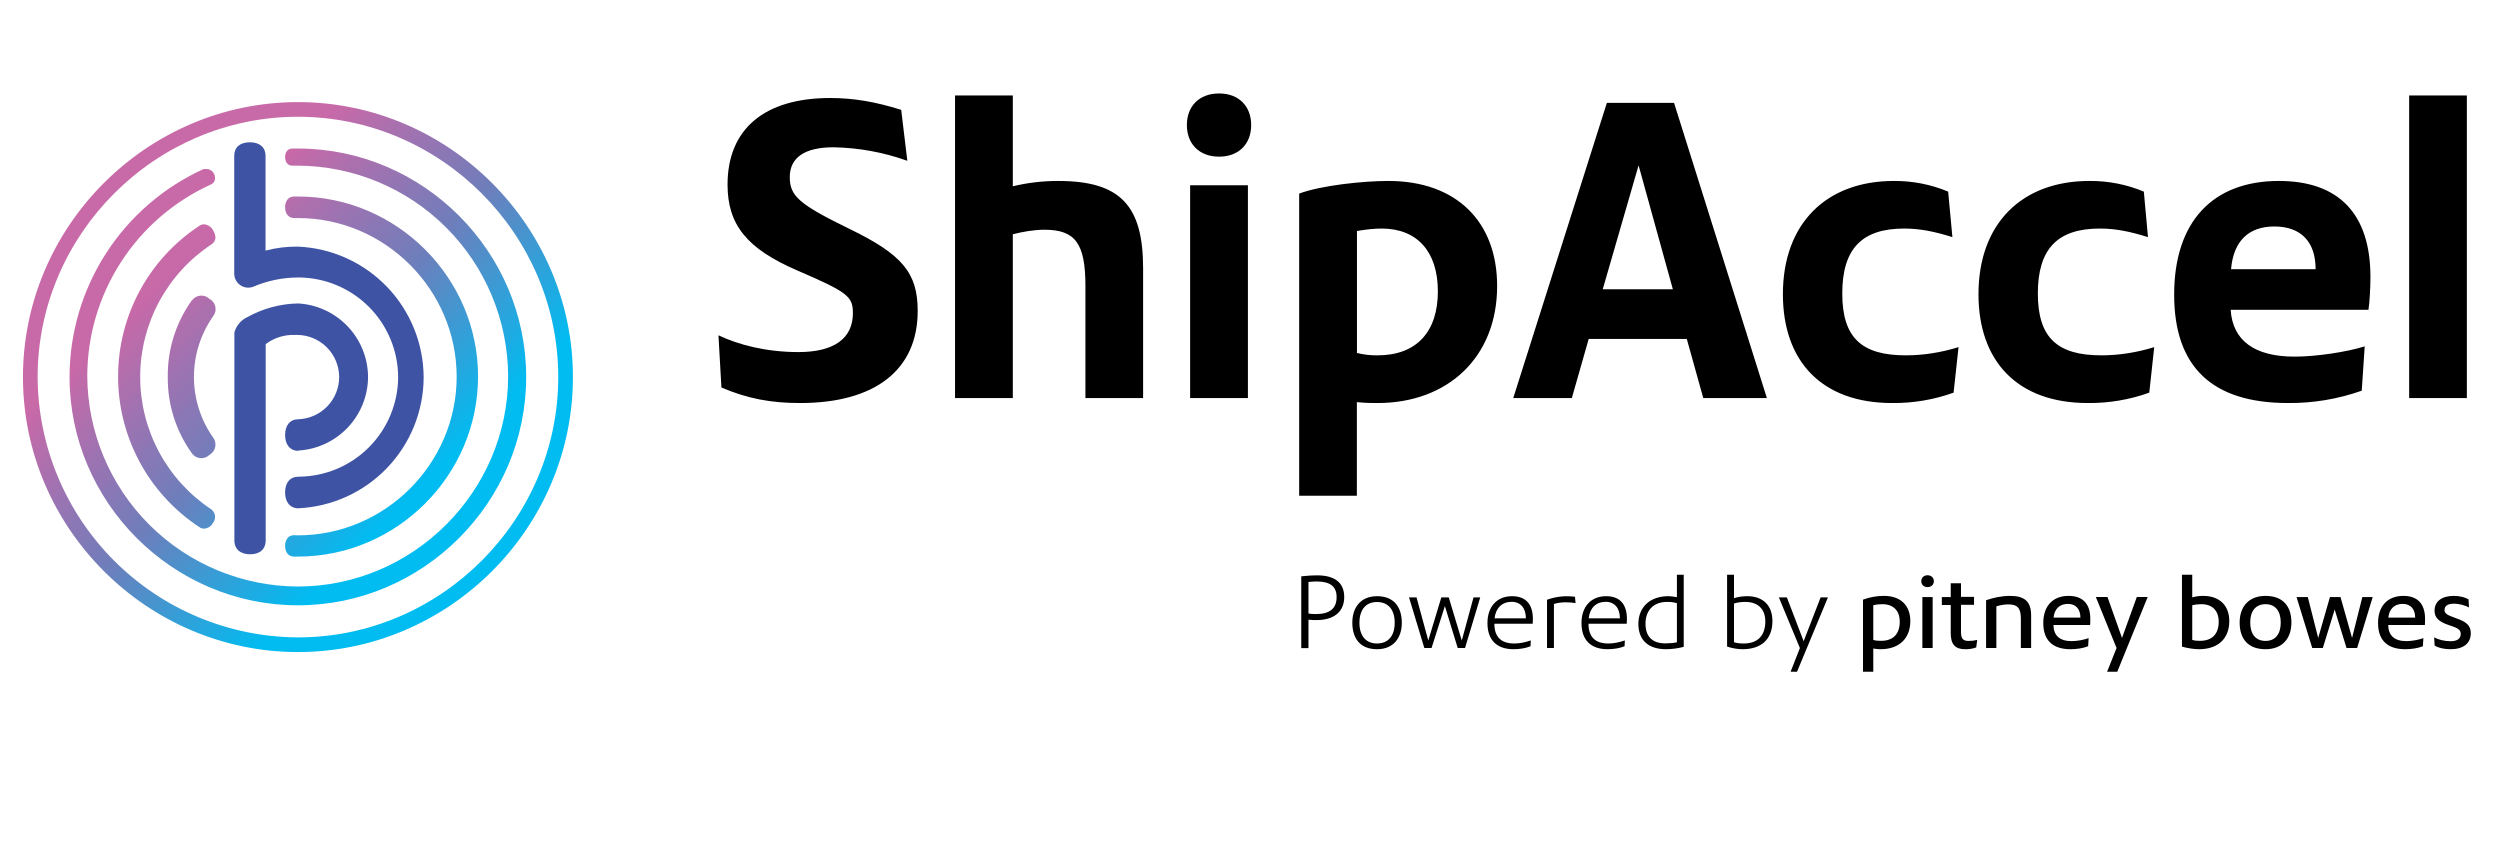 <?xml version="1.0" encoding="UTF-8"?>
<svg xmlns="http://www.w3.org/2000/svg" width="428" height="146" viewBox="0 0 428 146" fill="none">
  <path d="M51.007 17.479C25.167 17.479 3.93 38.742 3.93 64.555C3.93 90.395 25.193 111.632 51.007 111.632C76.847 111.632 98.084 90.395 98.084 64.555C98.084 38.742 76.847 17.479 51.007 17.479ZM51.007 109.122C39.204 109.067 27.9 104.354 19.554 96.008C11.209 87.662 6.495 76.358 6.44 64.555C6.44 40.102 26.579 19.989 51.007 19.989C75.46 19.989 95.573 40.128 95.573 64.555C95.573 89.009 75.434 109.122 51.007 109.122ZM35.419 28.934H34.87C28.031 32.039 22.23 37.047 18.159 43.358C14.087 49.669 11.917 57.019 11.907 64.529C11.907 85.975 29.561 103.629 51.007 103.629C72.453 103.629 90.081 85.975 90.081 64.529C90.081 43.083 72.453 25.429 51.007 25.429H50.065C49.281 25.429 48.81 26.005 48.81 26.894C48.81 27.809 49.307 28.358 50.039 28.358H51.007C60.543 28.414 69.673 32.23 76.411 38.978C83.15 45.727 86.953 54.862 86.994 64.398C86.994 84.145 70.727 100.412 50.98 100.412C41.439 100.371 32.3 96.564 25.551 89.82C18.802 83.076 14.989 73.94 14.941 64.398C14.949 57.471 16.952 50.693 20.708 44.873C24.465 39.053 29.817 34.437 36.125 31.575C36.805 31.262 36.988 30.555 36.648 29.745C36.533 29.513 36.359 29.316 36.143 29.174C35.927 29.031 35.677 28.948 35.419 28.934ZM34.922 38.402C34.618 38.4 34.323 38.501 34.085 38.689C29.823 41.501 26.325 45.326 23.904 49.822C21.484 54.318 20.217 59.345 20.217 64.451C20.217 69.557 21.484 74.583 23.904 79.079C26.325 83.576 29.823 87.401 34.085 90.212C34.347 90.422 34.608 90.5 34.922 90.5C35.234 90.486 35.538 90.391 35.803 90.227C36.069 90.062 36.288 89.832 36.439 89.558C36.58 89.388 36.685 89.191 36.748 88.98C36.811 88.768 36.831 88.546 36.807 88.326C36.783 88.107 36.714 87.894 36.606 87.701C36.498 87.509 36.352 87.34 36.177 87.205C32.433 84.724 29.362 81.355 27.237 77.398C25.112 73.442 24 69.02 24 64.529C24 60.038 25.112 55.617 27.237 51.66C29.362 47.703 32.433 44.334 36.177 41.854C36.364 41.742 36.525 41.59 36.647 41.409C36.769 41.228 36.849 41.023 36.883 40.808C36.892 40.325 36.755 39.852 36.491 39.448C36.343 39.152 36.12 38.901 35.845 38.717C35.57 38.534 35.252 38.425 34.922 38.402ZM50.353 91.625C49.967 91.618 49.593 91.758 49.307 92.017C48.962 92.425 48.785 92.948 48.81 93.482C48.81 94.58 49.411 95.286 50.353 95.286H51.007C67.928 95.286 81.842 81.372 81.842 64.451C81.842 47.555 67.928 33.642 51.007 33.642H50.353C49.411 33.642 48.81 34.374 48.81 35.472C48.81 36.597 49.411 37.329 50.353 37.329H51.007C65.914 37.329 78.18 49.595 78.18 64.503C78.18 79.411 65.888 91.651 51.007 91.651L50.353 91.625ZM32.908 51.374C33.079 51.153 33.295 50.97 33.542 50.839C33.788 50.707 34.06 50.628 34.339 50.608C34.618 50.589 34.898 50.628 35.161 50.724C35.423 50.82 35.663 50.97 35.864 51.165C36.112 51.298 36.329 51.483 36.501 51.707C36.672 51.93 36.794 52.188 36.859 52.463C36.923 52.737 36.928 53.022 36.874 53.299C36.82 53.576 36.707 53.838 36.544 54.068C34.37 57.123 33.202 60.78 33.202 64.529C33.202 68.279 34.37 71.936 36.544 74.991C36.698 75.221 36.804 75.481 36.854 75.754C36.903 76.027 36.896 76.308 36.832 76.578C36.768 76.848 36.649 77.102 36.483 77.324C36.316 77.546 36.105 77.731 35.864 77.868C35.665 78.064 35.426 78.216 35.165 78.314C34.903 78.412 34.624 78.454 34.345 78.436C34.066 78.419 33.794 78.343 33.546 78.214C33.299 78.084 33.081 77.904 32.908 77.685C30.136 73.863 28.669 69.25 28.724 64.529C28.661 59.856 30.09 55.284 32.803 51.478L32.908 51.374Z" fill="url(#paint0_linear_152_2)"></path>
  <path d="M51.11 77.188C49.646 77.188 48.809 76.115 48.809 74.468C48.809 72.82 49.646 71.774 51.11 71.774C52.977 71.7 54.743 70.907 56.039 69.562C57.335 68.217 58.062 66.423 58.067 64.555C58.06 62.643 57.298 60.811 55.945 59.459C54.593 58.107 52.761 57.344 50.849 57.337H50.587C48.757 57.258 46.952 57.808 45.487 58.906V92.488C45.487 94.109 44.389 94.894 42.82 94.894C41.25 94.894 40.126 94.109 40.126 92.488V56.892C40.466 55.742 41.25 54.8 42.323 54.303C44.988 52.815 47.98 52.006 51.032 51.949C54.254 52.129 57.287 53.53 59.512 55.867C61.738 58.204 62.989 61.302 63.01 64.529C62.995 67.761 61.747 70.865 59.521 73.208C57.295 75.551 54.259 76.956 51.032 77.135L51.11 77.214V77.188ZM51.11 87.022C49.646 87.022 48.809 85.949 48.809 84.302C48.809 82.654 49.646 81.608 51.11 81.608C55.627 81.587 59.952 79.784 63.145 76.59C66.339 73.397 68.142 69.072 68.163 64.555C68.142 60.039 66.339 55.714 63.145 52.52C59.952 49.327 55.627 47.524 51.11 47.503C48.416 47.503 45.749 48.052 43.264 49.125C42.903 49.245 42.519 49.277 42.143 49.22C41.767 49.163 41.41 49.017 41.101 48.795C40.792 48.573 40.541 48.281 40.366 47.942C40.192 47.604 40.101 47.23 40.1 46.849V26.659C40.1 25.22 41.093 24.357 42.767 24.357C44.441 24.357 45.461 25.22 45.461 26.659V42.9C47.271 42.426 49.136 42.198 51.006 42.22C56.784 42.469 62.244 44.934 66.252 49.103C70.26 53.272 72.509 58.824 72.53 64.608C72.509 70.394 70.262 75.949 66.254 80.123C62.246 84.296 56.786 86.766 51.006 87.022H51.11Z" fill="#3E53A4"></path>
  <g clip-path="url(#clip0_152_2)">
    <path d="M123.507 66.328L123 57.402C126.382 59.008 131.117 60.276 136.698 60.276C142.769 60.276 146.016 57.96 146.016 53.598C146.016 50.724 145.103 50.014 136.478 46.295C127.87 42.576 124.556 38.485 124.556 31.604C124.556 22.12 130.83 16.778 142.143 16.778C146.033 16.778 149.838 17.403 154.285 18.806L155.334 27.53C151.277 26.074 147.01 25.292 142.701 25.214C137.763 25.214 135.21 26.972 135.21 30.336C135.21 33.565 136.833 34.985 145.306 39.127C154.488 43.556 157.109 46.718 157.109 53.243C157.109 63.302 149.838 68.999 136.985 68.999C132.115 68.999 128.023 68.289 123.49 66.328H123.507ZM195.717 68.154H185.824V48.966C185.824 41.73 184.133 39.33 178.823 39.33C176.997 39.33 175.018 39.685 173.395 40.108V68.154H163.502V16.338H173.395V31.891C175.937 31.281 178.542 30.974 181.157 30.979C191.811 30.979 195.7 35.188 195.7 45.94V68.154H195.717ZM214.201 21.41C214.201 24.639 212.087 26.82 208.705 26.82C205.322 26.82 203.192 24.639 203.192 21.41C203.192 18.181 205.306 16 208.705 16C212.087 16 214.201 18.181 214.201 21.41ZM213.643 68.154H203.75V31.722H213.643V68.137V68.154ZM232.312 84.874H222.419V33.142C226.174 31.739 233.361 30.979 237.673 30.979C249.392 30.979 256.309 37.994 256.309 48.966C256.309 61.257 247.769 68.999 235.847 68.999C234.781 68.999 233.868 68.999 232.295 68.847V84.874H232.312ZM232.312 39.55V60.428C233.467 60.718 234.656 60.855 235.847 60.834C242.476 60.834 246.162 56.844 246.162 49.879C246.162 43.066 242.611 39.127 236.54 39.127C235.356 39.127 233.936 39.262 232.312 39.55ZM302.493 68.154H291.602L288.778 58.028H271.985L269.094 68.154H259.065L275.097 17.606H286.596L302.493 68.154ZM286.393 49.524L280.525 28.307L274.387 49.524H286.393ZM335.3 59.448L334.454 67.224C331.081 68.433 327.519 69.034 323.936 68.999C311.861 68.999 305.232 61.831 305.232 50.369C305.232 38.282 312.639 30.979 324.223 30.979C327.415 30.954 330.579 31.575 333.524 32.804L334.251 40.598C331.14 39.617 328.671 39.127 325.982 39.127C318.778 39.127 315.396 42.576 315.396 50.234C315.396 57.825 318.71 60.834 326.269 60.834C329.313 60.834 332.34 60.344 335.3 59.431V59.448ZM368.8 59.448L367.955 67.224C364.581 68.433 361.02 69.034 357.436 68.999C345.362 68.999 338.716 61.831 338.716 50.369C338.716 38.282 346.123 30.979 357.707 30.979C360.904 30.952 364.074 31.573 367.025 32.804L367.735 40.598C364.623 39.617 362.154 39.127 359.483 39.127C352.278 39.127 348.879 42.576 348.879 50.234C348.879 57.825 352.211 60.834 359.753 60.834C362.797 60.834 365.841 60.344 368.8 59.431V59.448ZM381.957 46.092H396.433C396.433 41.359 393.896 38.772 389.364 38.772C384.984 38.772 382.38 41.24 381.957 46.075V46.092ZM404.838 59.296L404.33 66.886C400.275 68.322 396 69.037 391.698 68.999C378.71 68.999 372.216 62.812 372.216 50.437C372.216 37.994 378.778 30.979 390.142 30.979C400.39 30.979 405.819 36.591 405.819 47.411C405.819 49.169 405.683 51.773 405.48 53.041H381.89C382.228 58.315 385.982 61.054 392.831 61.054C396.501 61.054 401.726 60.276 404.838 59.296ZM422.324 68.154H412.448V16.338H422.324V68.137V68.154ZM224.009 99.633V105.043C224.432 105.11 224.905 105.127 225.311 105.127C227.662 105.127 228.829 104.163 228.829 102.219C228.829 100.393 227.713 99.548 225.413 99.548C224.956 99.548 224.516 99.582 223.992 99.633H224.009ZM224.009 110.96H222.775V98.669C224.009 98.534 224.719 98.5 225.48 98.5C228.541 98.5 230.131 99.768 230.131 102.219C230.131 104.704 228.389 106.158 225.396 106.158C225.024 106.158 224.533 106.158 224.009 106.091V110.943V110.96ZM235.745 110.165C237.707 110.165 238.772 108.812 238.772 106.615C238.772 104.417 237.707 103.065 235.745 103.065C233.8 103.065 232.735 104.417 232.735 106.615C232.735 108.812 233.8 110.165 235.745 110.165ZM235.745 111.145C232.735 111.145 231.517 109.151 231.517 106.598C231.517 104.062 232.904 102.067 235.745 102.067C238.772 102.067 239.99 104.079 239.99 106.632C239.99 109.168 238.586 111.145 235.762 111.145H235.745ZM250.813 110.943H249.561L247.363 103.758L245.08 110.943H243.846L241.224 102.27H242.51L244.522 109.658L246.754 102.27H248.023L250.255 109.658L252.267 102.27H253.417L250.813 110.943ZM255.869 105.854H261.23C261.23 104.113 260.317 103.031 258.812 103.031C257.154 103.031 256.072 104.079 255.869 105.854ZM262.076 109.641L262.025 110.638C261.213 110.976 260.148 111.145 259.116 111.145C256.241 111.145 254.652 109.573 254.652 106.665C254.652 103.842 256.292 102.067 258.862 102.067C261.196 102.067 262.431 103.42 262.431 105.972C262.427 106.243 262.415 106.514 262.397 106.784H255.835C255.835 109.032 256.985 110.165 259.235 110.165C260.131 110.165 261.044 109.996 262.076 109.641ZM266.033 110.943H264.849V102.676C266.379 102.12 268.022 101.946 269.635 102.169L269.736 103.251C269.183 103.162 268.623 103.116 268.062 103.115C267.352 103.115 266.642 103.2 266.033 103.403V110.943ZM271.985 105.854H277.329C277.329 104.113 276.416 103.031 274.911 103.031C273.254 103.031 272.171 104.079 271.985 105.854ZM278.175 109.641L278.124 110.638C277.312 110.976 276.247 111.145 275.215 111.145C272.34 111.145 270.751 109.573 270.751 106.665C270.751 103.842 272.391 102.067 274.979 102.067C277.295 102.067 278.53 103.42 278.53 105.972C278.526 106.243 278.515 106.514 278.496 106.784H271.952C271.952 109.032 273.085 110.165 275.334 110.165C276.23 110.165 277.143 109.996 278.175 109.641ZM287.087 102.253V98.399H288.254V110.74C287.271 110.998 286.26 111.135 285.244 111.145C282.2 111.145 280.492 109.607 280.492 106.801C280.492 103.927 282.504 102.067 285.599 102.067C285.988 102.067 286.478 102.118 287.087 102.236V102.253ZM287.087 109.962V103.267C286.533 103.101 285.956 103.026 285.379 103.048C283.113 103.048 281.709 104.468 281.709 106.767C281.709 108.998 282.893 110.148 285.125 110.148C285.819 110.148 286.613 110.08 287.087 109.962ZM295.678 110.689V98.399H296.861V102.405C297.572 102.185 298.316 102.067 299.127 102.067C301.833 102.067 303.44 103.656 303.44 106.31C303.44 109.404 301.579 111.145 298.333 111.145C297.487 111.145 296.472 110.976 295.678 110.689ZM296.861 103.318V109.945C297.352 110.114 297.842 110.165 298.552 110.165C300.92 110.165 302.222 108.812 302.222 106.378C302.222 104.282 300.971 103.048 298.789 103.048C298.113 103.048 297.47 103.132 296.861 103.318ZM307.651 115H306.551L308.141 110.943L304.539 102.27H305.909L308.784 109.776L311.692 102.27H312.944L307.651 115ZM320.706 103.622V109.539C321.078 109.692 321.501 109.709 322.042 109.709C324.105 109.709 325.238 108.542 325.238 106.446C325.238 104.552 324.156 103.436 322.245 103.436C321.737 103.436 321.23 103.487 320.706 103.622ZM320.706 115H318.947V102.659C320.104 102.227 321.331 102.01 322.566 102.016C325.373 102.016 327.047 103.656 327.047 106.31C327.047 109.337 325.103 111.145 321.957 111.145C321.534 111.145 321.112 111.095 320.706 111.027V115ZM330.869 110.943H329.11V102.219H330.869V110.96V110.943ZM331.072 99.497C331.072 100.089 330.649 100.512 329.99 100.512C329.347 100.512 328.924 100.089 328.924 99.497C328.924 98.923 329.347 98.483 329.99 98.483C330.649 98.483 331.072 98.923 331.072 99.497ZM338.496 109.573L338.327 110.841C337.721 111.062 337.078 111.165 336.433 111.145C334.742 111.145 333.964 110.351 333.964 108.373V103.572H332.442V102.219H333.964V99.853H335.723V102.185H337.955V103.538H335.723V108.204C335.723 109.438 336.162 109.725 337.025 109.725C337.532 109.725 337.921 109.692 338.496 109.556V109.573ZM347.729 110.943H345.971V105.939C345.971 104.113 345.43 103.47 343.772 103.47C343.094 103.482 342.421 103.596 341.777 103.808V110.943H340.018V102.76C341.202 102.338 342.673 102.016 344.11 102.016C346.579 102.016 347.729 102.946 347.729 105.381V110.96V110.943ZM351.568 105.736H356.168C356.168 104.265 355.373 103.386 354.037 103.386C352.617 103.386 351.72 104.231 351.568 105.753V105.736ZM357.572 109.252L357.487 110.638C356.642 110.976 355.542 111.145 354.46 111.145C351.416 111.145 349.809 109.607 349.809 106.665C349.809 103.758 351.433 102.016 354.139 102.016C356.574 102.016 357.859 103.369 357.859 105.955C357.866 106.305 357.855 106.655 357.825 107.004H351.551C351.585 108.829 352.634 109.759 354.663 109.759C355.559 109.759 356.642 109.573 357.572 109.252ZM362.476 115H360.734L362.357 110.943L358.806 102.202H360.802L363.287 109.218L365.824 102.202H367.684L362.476 115ZM373.552 110.706V98.399H375.311V102.27C375.916 102.099 376.543 102.014 377.171 102.016C379.979 102.016 381.653 103.656 381.653 106.31C381.653 109.337 379.742 111.145 376.461 111.145C375.616 111.145 374.55 110.976 373.552 110.706ZM375.311 103.622V109.539C375.683 109.692 376.106 109.709 376.647 109.709C378.71 109.709 379.843 108.542 379.843 106.446C379.843 104.552 378.761 103.436 376.867 103.436C376.343 103.436 375.852 103.487 375.311 103.622ZM387.859 109.725C389.55 109.725 390.463 108.542 390.463 106.581C390.463 104.62 389.55 103.436 387.859 103.436C386.168 103.436 385.238 104.62 385.238 106.564C385.238 108.542 386.168 109.725 387.859 109.725ZM387.859 111.145C384.832 111.145 383.428 109.337 383.428 106.581C383.428 103.825 385.018 102.016 387.859 102.016C390.869 102.016 392.29 103.825 392.29 106.581C392.29 109.337 390.7 111.145 387.859 111.145ZM403.536 110.943H401.726L399.697 104.349L397.667 110.943H395.858L393.169 102.219H395.097L396.873 109.218L398.885 102.219H400.695L402.673 109.218L404.432 102.219H406.207L403.536 110.96V110.943ZM408.879 105.736H413.479C413.479 104.265 412.684 103.386 411.348 103.386C409.928 103.386 409.032 104.231 408.879 105.753V105.736ZM414.883 109.252L414.798 110.638C413.953 110.976 412.853 111.145 411.771 111.145C408.727 111.145 407.121 109.607 407.121 106.665C407.121 103.758 408.761 102.016 411.45 102.016C413.885 102.016 415.17 103.369 415.17 105.955C415.177 106.305 415.166 106.655 415.136 107.004H408.862C408.896 108.829 409.945 109.759 411.974 109.759C412.87 109.759 413.953 109.573 414.883 109.252ZM416.811 110.52L416.726 109.1C417.419 109.523 418.519 109.776 419.55 109.776C420.666 109.776 421.275 109.337 421.275 108.542C421.275 107.798 420.802 107.511 419.212 107.004C417.572 106.463 416.794 105.769 416.794 104.552C416.794 102.963 418.011 102.016 420.108 102.016C421.157 102.016 422.121 102.304 422.611 102.608L422.696 103.994C422.053 103.656 421.072 103.352 420.108 103.352C419.094 103.352 418.502 103.707 418.502 104.434C418.502 105.009 418.924 105.296 420.379 105.803C422.205 106.429 423 107.037 423 108.407C423 110.131 421.732 111.145 419.55 111.145C418.485 111.145 417.436 110.926 416.811 110.52Z" fill="black"></path>
  </g>
  <defs>
    <linearGradient id="paint0_linear_152_2" x1="17.726" y1="31.263" x2="84.303" y2="97.84" gradientUnits="userSpaceOnUse">
      <stop stop-color="#C869A8"></stop>
      <stop offset="0.2" stop-color="#C869A8"></stop>
      <stop offset="0.5" stop-color="#6E7EBB"></stop>
      <stop offset="0.8" stop-color="#00BCF1"></stop>
      <stop offset="1" stop-color="#00BCF1"></stop>
    </linearGradient>
    <clipPath id="clip0_152_2">
      <rect width="300" height="99" fill="white" transform="translate(123 16)"></rect>
    </clipPath>
  </defs>
</svg>
